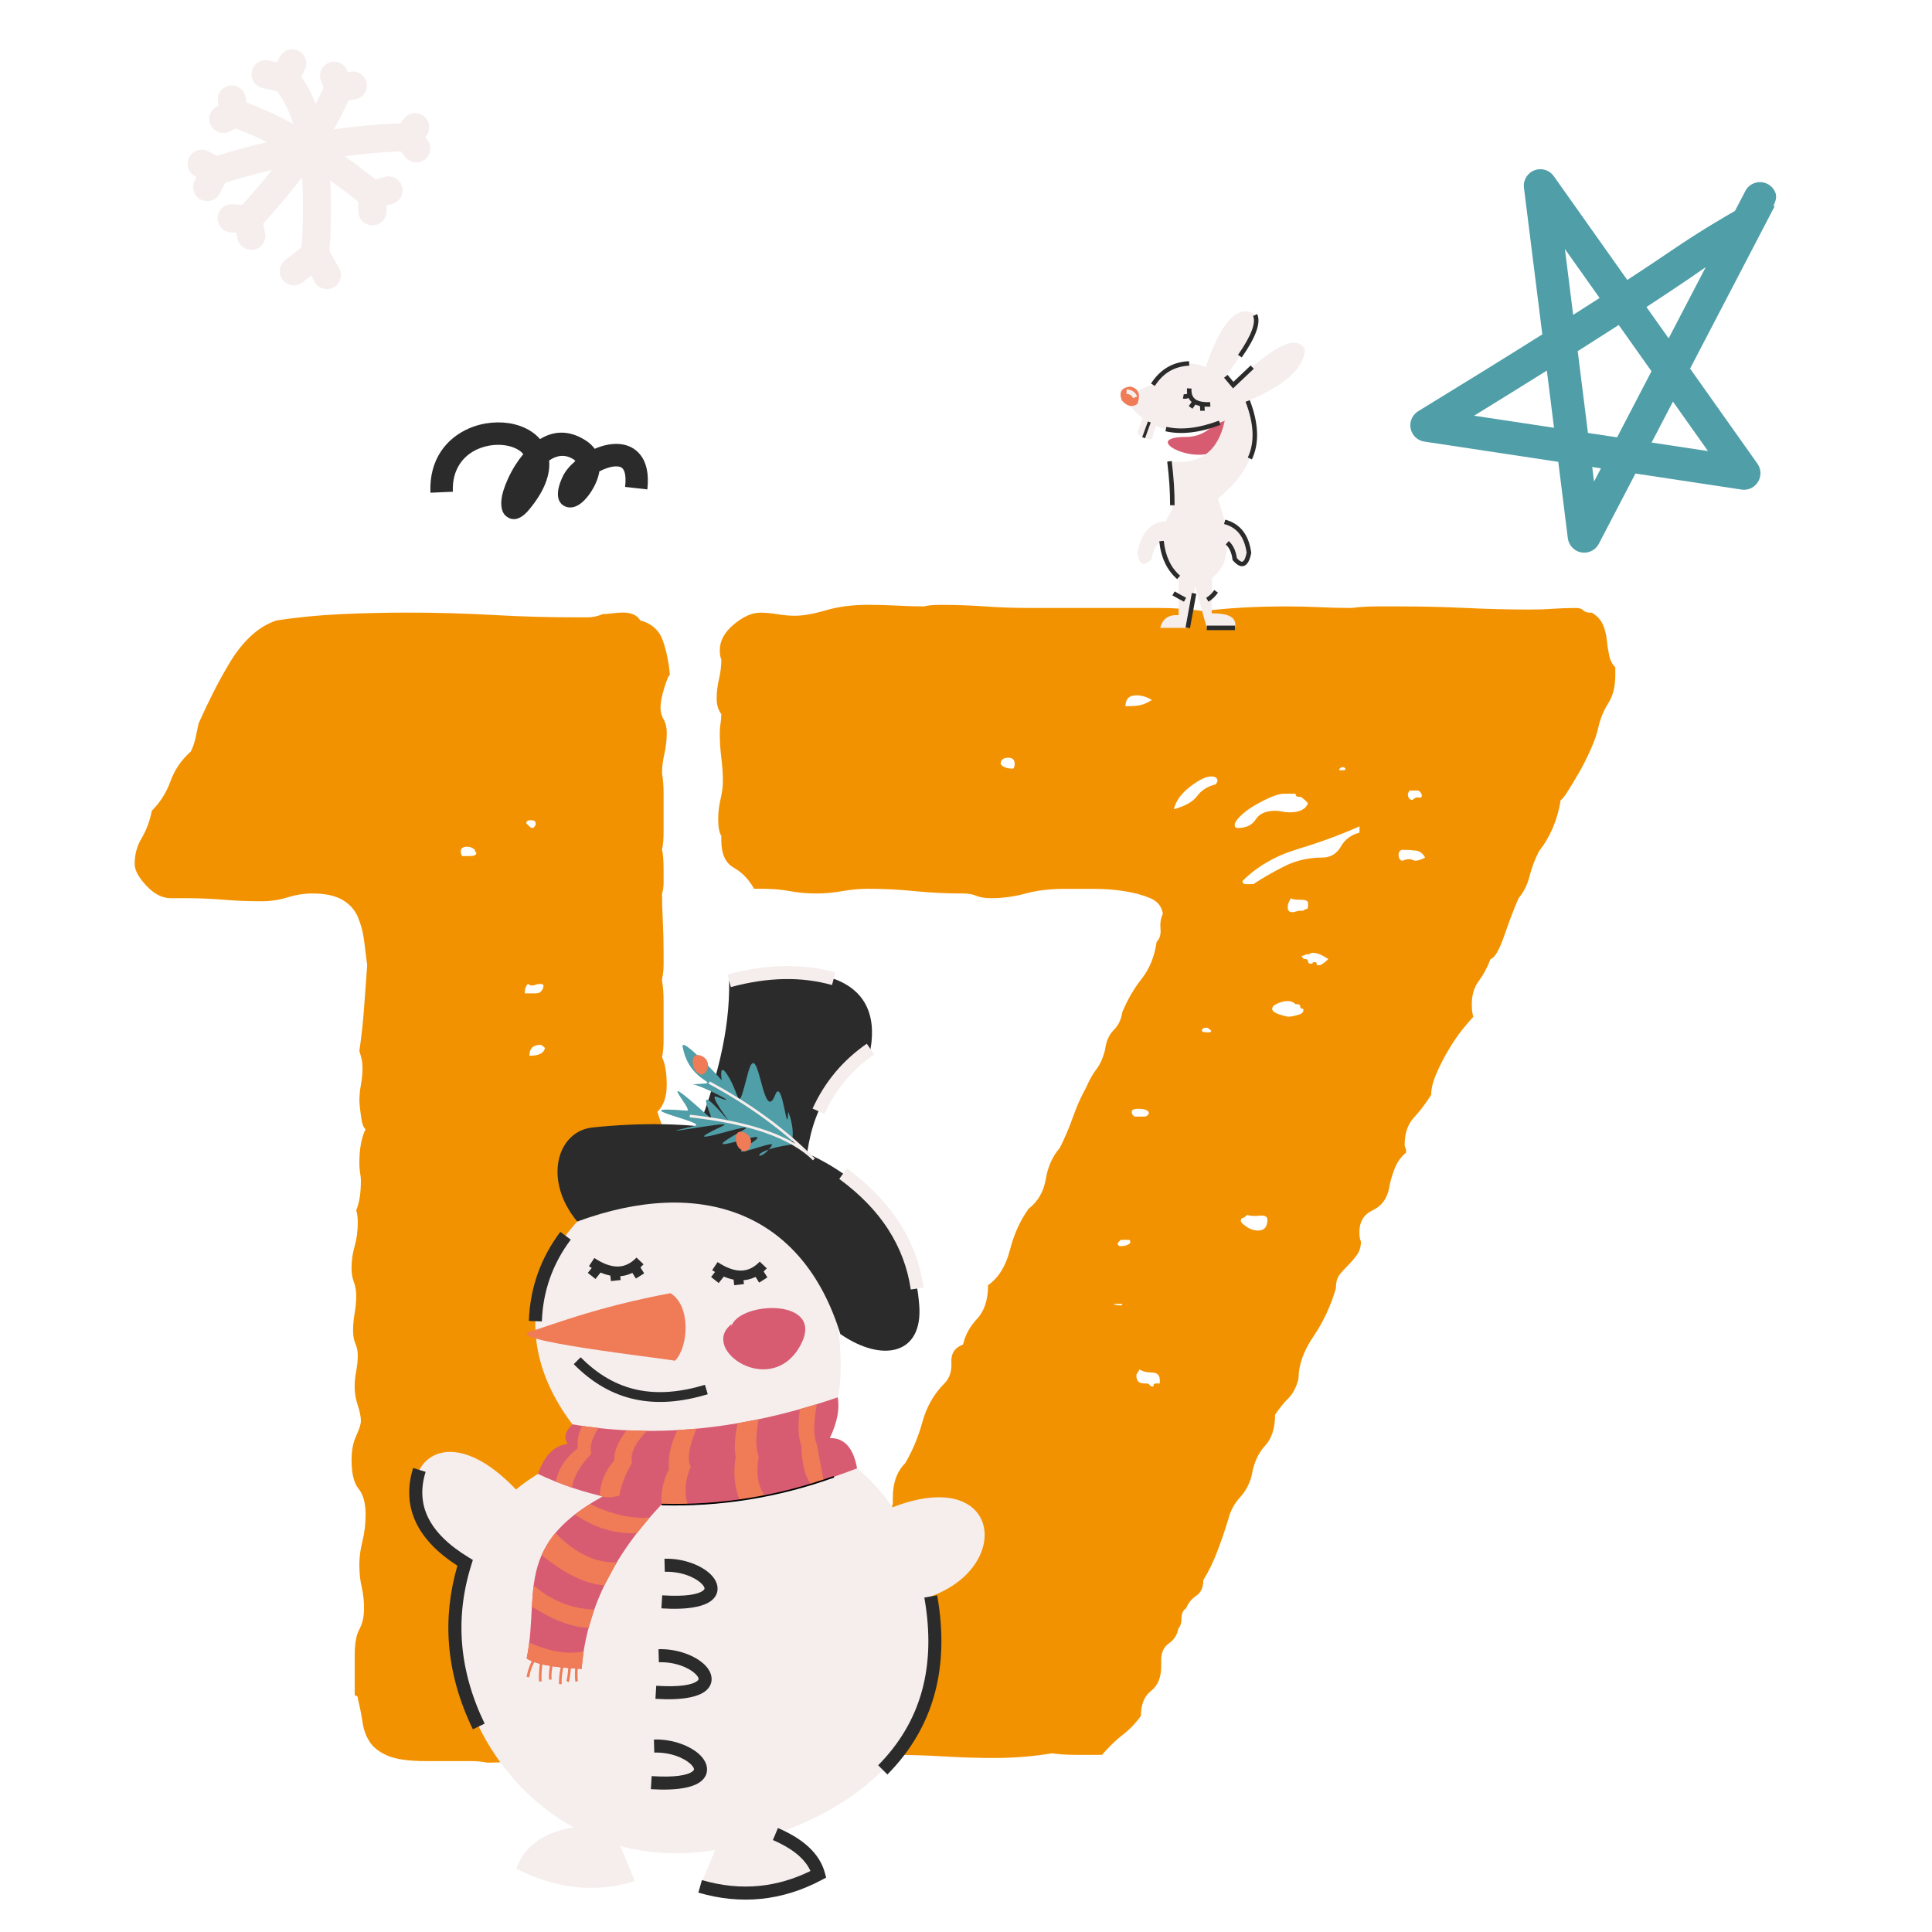 <?xml version="1.0" encoding="utf-8"?>
<!-- Generator: Adobe Illustrator 24.0.0, SVG Export Plug-In . SVG Version: 6.00 Build 0)  -->
<svg version="1.1" id="Ebene_1" xmlns="http://www.w3.org/2000/svg" xmlns:xlink="http://www.w3.org/1999/xlink" x="0px" y="0px"
	 viewBox="0 0 600 600" style="enable-background:new 0 0 600 600;" xml:space="preserve">
<style type="text/css">
	.st0{clip-path:url(#SVGID_2_);fill:#F39200;}
	.st1{clip-path:url(#SVGID_2_);fill:#F5EEED;}
	.st2{clip-path:url(#SVGID_2_);fill:#2B2B2B;}
	.st3{fill:#2B2B2B;}
	.st4{clip-path:url(#SVGID_4_);fill:#2B2B2B;}
	.st5{clip-path:url(#SVGID_6_);fill:#F5EEED;}
	.st6{clip-path:url(#SVGID_6_);fill:#EF7B57;}
	.st7{clip-path:url(#SVGID_6_);fill:#D85C71;}
	.st8{clip-path:url(#SVGID_6_);fill:#2B2B2B;}
	.st9{clip-path:url(#SVGID_6_);fill:#4F9EA8;}
	.st10{clip-path:url(#SVGID_6_);fill:none;stroke:#010202;stroke-width:0.486;stroke-miterlimit:22.926;}
	.st11{clip-path:url(#SVGID_8_);fill:#EF7B57;}
	.st12{clip-path:url(#SVGID_8_);fill:#2B2B2B;}
	.st13{clip-path:url(#SVGID_10_);fill:#2B2B2B;}
	.st14{clip-path:url(#SVGID_12_);fill:#2B2B2B;}
	.st15{clip-path:url(#SVGID_14_);fill:#F5EEED;}
	.st16{clip-path:url(#SVGID_14_);fill:#2B2B2B;}
	.st17{clip-path:url(#SVGID_14_);fill:#4F9EA8;}
</style>
<g>
	<defs>
		<rect id="SVGID_1_" width="600" height="600"/>
	</defs>
	<clipPath id="SVGID_2_">
		<use xlink:href="#SVGID_1_"  style="overflow:visible;"/>
	</clipPath>
	<path class="st0" d="M359.21,429.64c-0.65,0-0.97,0.17-0.97,0.49v0.48c-0.65,0-1.05-0.16-1.21-0.48c-0.17-0.32-0.57-0.49-1.21-0.49
		h-0.48c-1.62,0-2.42-0.8-2.42-2.42c0-0.32,0.08-0.56,0.24-0.73c0.16-0.16,0.4-0.56,0.73-1.21c0.97,0.65,2.26,0.97,3.88,0.97
		c1.61,0,2.42,0.81,2.42,2.42v0.97H359.21z M348.55,404.92c0,0.33-0.17,0.49-0.49,0.49c-0.97,0-1.78-0.16-2.42-0.49H348.55z
		 M348.07,387c-0.65,0-0.97-0.32-0.97-0.97l0.97-0.97h0.49h1.94c0.32,0,0.49,0.17,0.49,0.48v0.49
		C350.33,386.68,349.36,387,348.07,387 M390.71,382.15c-1.3,0-2.51-0.4-3.64-1.21c-1.13-0.8-1.7-1.37-1.7-1.7
		c0-0.64,0.16-0.97,0.48-0.97c0.32,0,0.8-0.32,1.45-0.97c0.97,0.33,2.26,0.41,3.88,0.24c1.61-0.16,2.42,0.24,2.42,1.21
		C393.62,381.02,392.65,382.15,390.71,382.15 M355.34,346.77h-2.42h-0.48c-0.65-0.32-0.97-0.8-0.97-1.45c0-0.64,0.64-0.97,1.94-0.97
		c2.26,0,3.39,0.49,3.39,1.45C356.47,346.46,355.98,346.77,355.34,346.77 M375.21,320.61c-1.3,0-1.94-0.16-1.94-0.49
		c0-0.64,0.48-0.97,1.45-0.97c0.32,0,0.8,0.33,1.45,0.97C376.17,320.45,375.85,320.61,375.21,320.61 M404.77,313.82
		c0,0.65-0.65,1.14-1.94,1.45c-1.29,0.33-2.11,0.48-2.42,0.48c-0.65,0-1.7-0.24-3.15-0.73c-1.45-0.48-2.18-1.05-2.18-1.7
		c0-0.64,0.56-1.21,1.7-1.7c1.13-0.48,2.18-0.73,3.15-0.73s1.77,0.33,2.42,0.97h0.48c0.64,0,0.97,0.24,0.97,0.73
		c0,0.48,0.32,0.73,0.97,0.73V313.82z M409.61,299.77c-0.65,0-0.89-0.16-0.73-0.48c0.16-0.32-0.08-0.48-0.73-0.48
		c-0.33,0-0.49,0.08-0.49,0.24c0,0.17-0.17,0.24-0.48,0.24c-0.65,0-0.97-0.24-0.97-0.73c0-0.48-0.33-0.73-0.97-0.73h-0.48
		c0-0.32-0.08-0.49-0.24-0.49c-0.17,0-0.24-0.16-0.24-0.48c0.32,0,0.8-0.16,1.45-0.48c0.64,0,1.04-0.08,1.21-0.24
		c0.16-0.16,0.4-0.24,0.73-0.24c1.29,0,2.91,0.65,4.85,1.94C411.22,299.13,410.25,299.77,409.61,299.77 M406.22,281.36
		c0,0.65-0.17,0.97-0.48,0.97c-0.33,0-0.65,0.17-0.97,0.48h-0.49c-0.65,0-1.21,0.08-1.7,0.24c-0.49,0.17-0.89,0.24-1.21,0.24
		c-0.97,0-1.45-0.48-1.45-1.45c0-0.64,0.08-1.13,0.24-1.45c0.16-0.32,0.4-0.8,0.73-1.45c0.32,0.33,1.29,0.48,2.91,0.48
		c1.61,0,2.42,0.33,2.42,0.97V281.36z M439.66,267.3c-0.33,0-0.65-0.08-0.97-0.24c-0.32-0.16-0.65-0.24-0.97-0.24
		c-0.65,0-1.14,0.08-1.45,0.24c-0.32,0.17-0.65,0.24-0.97,0.24c-0.65-0.32-0.97-0.97-0.97-1.94c0-0.64,0.32-1.13,0.97-1.45
		c1.61,0,3.07,0.08,4.36,0.24c1.29,0.17,2.26,0.89,2.91,2.18C441.27,266.99,440.3,267.3,439.66,267.3 M416.4,262.94
		c-1.3,2.26-3.23,3.39-5.82,3.39c-4.2,0-8.08,0.89-11.63,2.67c-3.56,1.78-6.79,3.63-9.69,5.57h-0.97h-1.45
		c-0.65,0-0.97-0.32-0.97-0.97c4.52-4.52,10.25-7.83,17.2-9.93c6.94-2.1,13.33-4.44,19.14-7.03v1.94
		C419.62,259.23,417.68,260.69,416.4,262.94 M400.4,252.28c-0.65,0-1.38-0.08-2.18-0.24c-0.81-0.16-1.54-0.24-2.18-0.24
		c-2.91,0-4.93,0.89-6.06,2.67c-1.14,1.78-2.99,2.67-5.57,2.67c-0.65,0-0.97-0.32-0.97-0.97c0-0.64,0.56-1.53,1.7-2.66
		c1.13-1.13,2.5-2.18,4.12-3.15c1.61-0.97,3.31-1.85,5.09-2.66c1.77-0.8,3.31-1.21,4.6-1.21h2.42h0.97c0,0.65,0.32,0.97,0.97,0.97
		h0.48c0.32,0,1.13,0.65,2.42,1.94C405.57,251.31,403.63,252.28,400.4,252.28 M440.62,247.68c-0.65-0.16-1.29,0.08-1.94,0.73
		c-0.97,0-1.45-0.64-1.45-1.94l0.48-0.97h2.42c0.64,0,1.13,0.48,1.45,1.45C441.59,247.6,441.27,247.84,440.62,247.68 M371.81,247.19
		c-1.3,1.78-3.72,3.15-7.27,4.12c0.64-2.58,2.34-4.92,5.09-7.03c2.74-2.1,4.92-3.15,6.54-3.15c1.29,0,1.94,0.49,1.94,1.45
		l-0.48,0.97C375.04,244.21,373.1,245.42,371.81,247.19 M417.36,239.2h-1.45c0-0.64,0.49-0.97,1.45-0.97l0.48,0.48
		C417.85,239.04,417.68,239.2,417.36,239.2 M310.76,237.26c0-1.29,0.8-1.94,2.42-1.94c1.29,0,1.94,0.65,1.94,1.94
		c0,0.65-0.17,1.13-0.48,1.45C312.69,238.71,311.4,238.23,310.76,237.26 M353.64,219.09c-1.14,0.17-2.51,0.24-4.12,0.24
		c0-2.26,1.13-3.39,3.39-3.39c1.61,0,3.23,0.49,4.85,1.45C356.14,218.36,354.77,218.93,353.64,219.09 M278.53,188.07
		c-3.07-0.16-6.06-0.24-8.96-0.24c-4.85,0-9.21,0.57-13.08,1.7c-3.88,1.14-7.11,1.7-9.69,1.7c-1.62,0-3.39-0.16-5.33-0.48
		c-1.94-0.32-3.72-0.48-5.33-0.48c-2.59,0-5.33,1.21-8.24,3.64c-2.91,2.42-4.36,5.09-4.36,7.99c0,1.29,0.16,2.26,0.48,2.91
		c0,1.94-0.24,3.96-0.73,6.06c-0.48,2.1-0.73,4.12-0.73,6.06c0,1.94,0.48,3.56,1.45,4.85c0,0.97-0.08,1.94-0.24,2.91
		c-0.17,0.97-0.24,1.94-0.24,2.91c0,2.59,0.16,5.17,0.48,7.75c0.32,2.59,0.49,5.01,0.49,7.27c0,1.62-0.24,3.48-0.73,5.57
		c-0.49,2.11-0.73,4.12-0.73,6.06c0,2.59,0.32,4.36,0.97,5.33V261c0,4.2,1.29,7.03,3.88,8.48c2.58,1.45,4.68,3.63,6.3,6.54h2.42
		c3.23,0,6.13,0.24,8.72,0.73c2.58,0.49,5.33,0.73,8.24,0.73c2.58,0,5.25-0.24,7.99-0.73c2.74-0.48,5.41-0.73,8-0.73
		c4.85,0,9.69,0.24,14.54,0.73c4.85,0.49,9.85,0.73,15.02,0.73c1.61,0,2.98,0.24,4.12,0.73c1.13,0.48,2.67,0.73,4.6,0.73
		c3.55,0,7.1-0.48,10.66-1.45c3.55-0.97,7.59-1.45,12.11-1.45h8.96c3.39,0,6.62,0.24,9.69,0.73c3.07,0.49,5.73,1.21,8,2.18
		c2.26,0.97,3.55,2.59,3.88,4.85c-0.65,1.29-0.89,2.83-0.73,4.6c0.16,1.78-0.24,3.15-1.21,4.12c-0.65,4.53-2.18,8.32-4.6,11.39
		c-2.42,3.07-4.44,6.54-6.06,10.42c-0.33,2.26-1.21,4.12-2.67,5.57c-1.45,1.45-2.35,3.48-2.67,6.06c-0.65,2.59-1.54,4.6-2.67,6.06
		c-1.14,1.45-2.18,3.32-3.15,5.57c-1.62,2.91-2.99,5.98-4.12,9.21c-1.14,3.23-2.51,6.47-4.12,9.69c-2.26,2.59-3.72,5.82-4.36,9.69
		c-0.65,3.88-2.42,6.95-5.33,9.21c-2.59,3.56-4.53,7.84-5.82,12.84c-1.29,5.01-3.56,8.65-6.78,10.9c0,4.53-1.14,8-3.39,10.42
		c-2.26,2.42-3.72,5.09-4.36,7.99c-2.59,0.97-3.8,2.83-3.64,5.57c0.16,2.75-0.57,4.93-2.18,6.54c-3.23,3.23-5.5,7.19-6.79,11.87
		c-1.29,4.69-3.07,8.96-5.33,12.84c-2.59,2.59-3.88,6.14-3.88,10.66v1.94c-0.65,2.91-2.1,4.93-4.36,6.06
		c-2.26,1.14-3.72,3.15-4.36,6.06v0.97c0,3.56-1.21,6.14-3.63,7.75c-2.42,1.62-3.64,4.2-3.64,7.75c0,1.29,0.16,2.26,0.48,2.91
		c-0.65,2.91-2.02,4.69-4.12,5.33c-2.1,0.65-3.32,2.26-3.63,4.85c0,4.85-1.54,9.13-4.6,12.84c-3.07,3.72-4.6,7.68-4.6,11.87
		c0,2.59,0.49,4.53,1.45,5.82c0.97,1.29,2.1,2.26,3.39,2.91c1.29,0.65,2.74,1.21,4.36,1.7c1.61,0.48,2.91,1.37,3.88,2.66
		c6.13-0.97,12.6-1.45,19.38-1.45c5.16,0,10.42,0.16,15.75,0.48c5.33,0.32,10.58,0.49,15.75,0.49c6.13,0,12.11-0.49,17.93-1.45
		c2.26,0.32,4.76,0.48,7.51,0.48h8c2.26-2.58,4.44-4.68,6.54-6.3c2.1-1.61,3.95-3.55,5.57-5.82c0-3.55,1.04-6.13,3.15-7.75
		c2.1-1.61,3.15-4.2,3.15-7.75v-1.94c0-2.26,0.8-3.95,2.42-5.09c1.61-1.13,2.58-2.67,2.91-4.6c0.64-0.64,0.97-1.7,0.97-3.15
		c0-1.45,0.48-2.5,1.45-3.15c0.64-1.61,1.7-2.91,3.15-3.88c1.45-0.97,2.18-2.58,2.18-4.85c1.61-2.58,3.07-5.57,4.36-8.96
		c1.29-3.39,2.42-6.7,3.39-9.93c0.64-2.58,1.86-4.85,3.63-6.79c1.77-1.94,2.98-4.19,3.63-6.78c0.64-3.88,2.01-6.94,4.12-9.21
		c2.1-2.26,3.15-5.49,3.15-9.69c1.29-1.94,2.67-3.63,4.12-5.09c1.45-1.45,2.5-3.47,3.15-6.06c0-4.19,1.53-8.56,4.6-13.08
		c3.07-4.52,5.41-9.52,7.03-15.02c0-1.94,0.4-3.39,1.21-4.36c0.8-0.97,1.7-1.94,2.67-2.91c0.97-0.97,1.86-2.01,2.67-3.15
		c0.8-1.13,1.21-2.5,1.21-4.12c-0.32-0.64-0.48-1.61-0.48-2.91c0-3.23,1.37-5.49,4.12-6.78c2.74-1.29,4.44-3.55,5.09-6.78
		c0.32-1.94,0.89-3.95,1.7-6.06c0.8-2.1,2.01-3.79,3.63-5.09c0-0.64-0.08-1.13-0.24-1.45c-0.17-0.32-0.24-0.64-0.24-0.97
		c0-3.55,0.97-6.38,2.91-8.48c1.94-2.1,3.71-4.44,5.33-7.03c0-1.94,0.56-4.19,1.7-6.78c1.13-2.58,2.42-5.09,3.88-7.51
		s2.91-4.52,4.36-6.3c1.45-1.77,2.5-2.98,3.15-3.63c-0.32-0.97-0.48-2.26-0.48-3.88c0-2.91,0.73-5.33,2.18-7.27
		c1.45-1.94,2.67-4.2,3.63-6.78c1.29-0.32,2.74-2.83,4.36-7.51c1.61-4.68,3.07-8.48,4.36-11.39c1.61-1.94,2.74-4.2,3.39-6.78
		c0.64-2.58,1.61-5.16,2.91-7.75c3.55-4.52,5.81-9.85,6.78-15.99c0.32,0,1.04-0.89,2.18-2.67c1.13-1.77,2.34-3.79,3.64-6.06
		c1.29-2.26,2.5-4.68,3.63-7.27c1.13-2.58,1.85-4.68,2.18-6.3c0.64-2.91,1.7-5.49,3.15-7.75c1.45-2.26,2.18-5.16,2.18-8.72v-2.42
		c-0.97-0.97-1.62-2.26-1.94-3.88c-0.33-1.61-0.57-3.23-0.73-4.85c-0.17-1.61-0.57-3.15-1.21-4.6c-0.65-1.45-1.78-2.67-3.39-3.64
		h-0.48c-0.97,0-1.7-0.24-2.18-0.73c-0.48-0.48-1.21-0.73-2.18-0.73c-2.59,0-5.01,0.08-7.27,0.24c-2.26,0.17-4.69,0.24-7.27,0.24
		c-6.47,0-13.08-0.16-19.87-0.49c-6.78-0.32-13.57-0.48-20.35-0.48h-7.51c-2.42,0-4.93,0.17-7.51,0.48c-3.23,0-6.54-0.07-9.93-0.24
		c-3.39-0.16-6.87-0.24-10.42-0.24c-9.37,0-17.93,0.48-25.68,1.45c-4.53-0.64-9.05-0.97-13.57-0.97h-13.57h-26.65
		c-4.85,0-9.53-0.16-14.05-0.48c-4.53-0.32-9.05-0.48-13.57-0.48c-2.59,0-4.36,0.17-5.33,0.48
		C284.42,188.32,281.6,188.24,278.53,188.07 M164.41,327.88c0-2.26,1.13-3.39,3.39-3.39c0.32,0,0.8,0.33,1.45,0.97
		C168.93,327.07,167.32,327.88,164.41,327.88 M166.35,308.49h-2.42h-0.97c0-1.29,0.32-2.26,0.97-2.91l0.97,0.48
		c0.64,0,1.13-0.08,1.45-0.24c0.32-0.16,0.8-0.24,1.45-0.24c0.64,0,0.97,0.17,0.97,0.48c0,0.65-0.17,1.14-0.48,1.45
		C167.97,308.17,167.32,308.49,166.35,308.49 M147.94,264.88c0,0.65-0.65,0.97-1.94,0.97h-1.45h-0.97c-0.32-0.32-0.48-0.8-0.48-1.45
		c0-0.97,0.64-1.45,1.94-1.45c0.97,0,1.77,0.33,2.42,0.97C147.45,264.24,147.61,264.56,147.94,264.88 M165.38,257.13
		c-0.32,0-0.65-0.16-0.97-0.48l-0.97-0.97c0-0.64,0.49-0.97,1.45-0.97c0.97,0,1.45,0.33,1.45,0.97v0.48
		C166.03,256.81,165.7,257.13,165.38,257.13 M182.59,191.71h-4.6c-8.08,0-16.4-0.24-24.96-0.73c-8.56-0.48-17.37-0.73-26.41-0.73
		c-7.11,0-14.05,0.17-20.84,0.48c-6.78,0.33-13.41,0.97-19.87,1.94c-2.91,0.97-5.57,2.59-8,4.85c-2.42,2.26-4.6,5.01-6.54,8.24
		c-1.94,3.23-3.72,6.47-5.33,9.69c-1.62,3.23-3.07,6.3-4.36,9.21c-0.33,1.62-0.65,3.15-0.97,4.6c-0.33,1.45-0.81,2.83-1.45,4.12
		c-2.91,2.59-5.01,5.66-6.3,9.21c-1.29,3.56-3.23,6.62-5.81,9.21c-0.65,3.23-1.7,6.06-3.15,8.48c-1.45,2.42-2.18,5.09-2.18,8
		c0,1.94,1.21,4.2,3.63,6.78c2.42,2.59,4.92,3.88,7.51,3.88h4.85c3.88,0,7.75,0.17,11.63,0.48c3.88,0.33,7.75,0.48,11.63,0.48
		c2.91,0,5.65-0.4,8.24-1.21c2.58-0.8,5.16-1.21,7.75-1.21c3.88,0,6.94,0.65,9.21,1.94c2.26,1.29,3.88,3.07,4.85,5.33
		c0.97,2.26,1.61,4.69,1.94,7.27c0.32,2.59,0.64,5.17,0.97,7.75c-0.33,4.53-0.65,8.96-0.97,13.33c-0.32,4.36-0.81,8.81-1.45,13.33
		c0.32,0.97,0.56,1.86,0.73,2.66c0.16,0.81,0.24,1.7,0.24,2.67c0,1.62-0.17,3.32-0.49,5.09c-0.32,1.78-0.48,3.48-0.48,5.09
		c0,0.65,0.16,2.18,0.48,4.6c0.32,2.42,0.8,3.8,1.45,4.12c-1.29,2.59-1.94,6.14-1.94,10.66c0,0.97,0.07,1.94,0.24,2.91
		c0.16,0.97,0.24,1.78,0.24,2.42c0,3.88-0.48,6.95-1.45,9.21c0.32,0.97,0.48,2.26,0.48,3.88c0,2.59-0.33,5.01-0.97,7.27
		c-0.65,2.26-0.97,4.53-0.97,6.78c0,1.62,0.24,3.07,0.73,4.36c0.48,1.3,0.73,2.75,0.73,4.36c0,1.62-0.17,3.39-0.49,5.33
		c-0.33,1.94-0.49,3.72-0.49,5.33c0,1.62,0.24,2.99,0.73,4.12c0.49,1.14,0.73,2.35,0.73,3.63c0,1.62-0.17,3.23-0.48,4.85
		c-0.33,1.62-0.49,3.23-0.49,4.85c0,1.94,0.32,3.88,0.97,5.82c0.64,1.94,0.97,3.56,0.97,4.85c0,0.97-0.48,2.51-1.45,4.6
		c-0.97,2.11-1.45,4.6-1.45,7.51c0,4.2,0.73,7.19,2.18,8.96c1.45,1.78,2.18,4.45,2.18,8c0,2.91-0.33,5.66-0.97,8.24
		c-0.65,2.59-0.97,5.01-0.97,7.27c0,2.59,0.24,4.93,0.73,7.03c0.48,2.11,0.73,4.29,0.73,6.54c0,2.59-0.48,4.77-1.45,6.54
		c-0.97,1.78-1.45,4.44-1.45,8v8.24v4.36h0.49l0.48,0.48v0.48c0.64,2.59,1.13,5.01,1.45,7.27c0.32,2.26,1.05,4.29,2.18,6.06
		c1.13,1.78,2.98,3.23,5.57,4.36c2.58,1.13,6.62,1.7,12.11,1.7h9.69h4.6c1.45,0,2.98,0.16,4.6,0.48c4.85,0,9.93-0.48,15.26-1.45
		c5.33-0.97,10.9-1.45,16.72-1.45c1.61,0,3.15,0.16,4.6,0.48c1.45,0.32,3.15,0.48,5.09,0.48c3.23,0,6.38-1.61,9.45-4.85
		c3.07-3.22,4.6-5.97,4.6-8.24c0-1.61-0.32-2.98-0.97-4.12c-0.65-1.13-0.97-2.5-0.97-4.12c0-2.58,0.32-5.25,0.97-8
		c0.64-2.74,0.97-5.41,0.97-8c0-2.26-0.48-4.68-1.45-7.27c0.32-2.58,0.48-5.25,0.48-8v-8.48v-8.72c0-2.91-0.17-5.65-0.48-8.24
		c0.32-0.97,0.48-2.1,0.48-3.39v-4.36v-4.36c0-1.29-0.17-2.58-0.48-3.88c0-2.26,0.32-4.03,0.97-5.33c0.64-1.29,0.97-3.23,0.97-5.82
		c0-2.58-0.49-4.68-1.45-6.3c-0.97-1.61-1.45-3.55-1.45-5.82c0-2.26,0.4-4.52,1.21-6.78c0.8-2.26,1.21-4.36,1.21-6.3
		c0-1.61-0.32-3.15-0.97-4.6c-0.65-1.45-0.97-2.98-0.97-4.6c0-1.29,0.32-2.5,0.97-3.63c0.64-1.13,0.97-2.66,0.97-4.6v-3.88v-1.94
		c-0.97-1.29-1.45-3.23-1.45-5.82c0-1.61,0.07-3.07,0.24-4.36c0.16-1.29,0.24-2.74,0.24-4.36c0-1.94-0.17-3.39-0.48-4.36
		c0.64-1.61,1.04-4.19,1.21-7.75c0.16-3.55,0.24-6.3,0.24-8.24c0-2.26-0.32-4.28-0.97-6.06c-0.65-1.77-1.29-3.63-1.94-5.57
		c1.94-1.94,2.91-4.68,2.91-8.24c0-3.88-0.48-6.78-1.45-8.72c0.32-1.61,0.48-3.39,0.48-5.33v-6.3v-6.06c0-2.1-0.17-4.12-0.48-6.06
		v-0.49c0.32-1.61,0.48-3.07,0.48-4.36v-4.36c0-2.91-0.08-5.97-0.24-9.21c-0.17-3.23-0.24-6.13-0.24-8.72
		c0.32-0.97,0.48-2.1,0.48-3.39v-3.88c0-2.91-0.17-5-0.48-6.3c0.32-1.61,0.48-3.39,0.48-5.33v-6.3v-6.06c0-2.1-0.17-4.12-0.48-6.06
		c0-1.94,0.24-3.95,0.73-6.06c0.48-2.1,0.73-4.28,0.73-6.54c0-1.61-0.32-2.98-0.97-4.12c-0.65-1.13-0.97-2.34-0.97-3.63
		c0-1.61,0.4-3.71,1.21-6.3c0.8-2.58,1.37-3.88,1.7-3.88c-0.33-3.88-1.05-7.43-2.18-10.66c-1.14-3.23-3.48-5.33-7.03-6.3
		c-0.97-1.61-2.75-2.42-5.33-2.42c-0.97,0-2.11,0.08-3.39,0.24c-1.29,0.17-2.26,0.24-2.91,0.24
		C185.57,191.39,184.04,191.71,182.59,191.71"/>
	<path class="st1" d="M251.15,448.92c11.01-10.06,11.01-20.88,8.76-40.86c-10.85-96.52-141.03-24.14-75.13,42.29
		c-79.5,21.37-40.88,140.82,41.14,123.47C329.65,550.02,285.3,452.81,251.15,448.92"/>
	<path class="st2" d="M222.85,391.95c2.74,1.81,5.2,2.7,7.39,2.64c2.08-0.05,3.98-0.98,5.7-2.78l2.2,2.09
		c-2.29,2.41-4.9,3.65-7.83,3.72c-2.82,0.07-5.87-0.98-9.14-3.14L222.85,391.95z"/>
</g>
<polygon class="st3" points="225.52,395.52 223.2,398.46 220.83,396.58 223.15,393.64 "/>
<polygon class="st3" points="230.71,395.9 231.04,398.78 228.02,399.13 227.69,396.25 "/>
<polygon class="st3" points="236.43,393.69 238.32,396.71 235.76,398.33 233.86,395.31 "/>
<g>
	<defs>
		<rect id="SVGID_3_" width="600" height="600"/>
	</defs>
	<clipPath id="SVGID_4_">
		<use xlink:href="#SVGID_3_"  style="overflow:visible;"/>
	</clipPath>
	<path class="st4" d="M184.58,390.69c2.74,1.81,5.2,2.7,7.39,2.64c2.08-0.05,3.98-0.98,5.7-2.78l2.2,2.1
		c-2.29,2.41-4.9,3.65-7.83,3.72c-2.82,0.07-5.87-0.98-9.14-3.14L184.58,390.69z"/>
</g>
<polygon class="st3" points="187.25,394.25 184.93,397.2 182.55,395.31 184.87,392.37 "/>
<polygon class="st3" points="192.43,394.64 192.76,397.52 189.74,397.86 189.41,394.98 "/>
<polygon class="st3" points="198.15,392.42 200.05,395.45 197.48,397.06 195.59,394.04 "/>
<g>
	<defs>
		<rect id="SVGID_5_" width="600" height="600"/>
	</defs>
	<clipPath id="SVGID_6_">
		<use xlink:href="#SVGID_5_"  style="overflow:visible;"/>
	</clipPath>
	<path class="st5" d="M217.43,585.83c4.83-11.71,7.25-17.56,7.25-17.56c16.59-0.18,26.43,4.42,29.52,13.8
		C241.66,588.38,229.4,589.64,217.43,585.83"/>
	<path class="st5" d="M279.15,498.01c-0.29-12.67-5.55-28.39-5.55-28.39C314.4,451.08,316.61,493.97,279.15,498.01"/>
	<path class="st5" d="M145.45,485.93c4.86-11.02,15.19-22.92,15.19-22.92C131.54,431.83,114,468.71,145.45,485.93"/>
	<path class="st5" d="M197.14,584.15c-4.83-11.71-7.25-17.56-7.25-17.56c-16.59-0.18-26.43,4.42-29.52,13.8
		C172.92,586.71,185.17,587.96,197.14,584.15"/>
	<path class="st6" d="M208.22,401.61c6.36,3.84,5.68,16.57,1.43,20.97c-5.16-0.92-54.15-6.46-44.95-9.07
		C169.88,412.04,184.65,406.01,208.22,401.61"/>
	<path class="st7" d="M176.32,448.4c-1.35-1.8-0.87-3.82,1.45-6.06c25.7,4.42,53.16,1.63,82.39-8.38c0.66,3.58-0.15,7.79-2.44,12.64
		c4.51-0.07,7.33,3.06,8.45,9.4c-37.55,14.57-70.58,15.16-99.09,1.75C169.01,452.03,172.09,448.91,176.32,448.4"/>
	<path class="st6" d="M166.9,514.42c-0.69,1.12-1.24,2.22-1.67,3.3s-0.71,2.14-0.88,3.18l-0.8-0.12c0.17-1.1,0.48-2.22,0.92-3.35
		c0.44-1.13,1.02-2.27,1.73-3.43L166.9,514.42z"/>
	<path class="st6" d="M168.56,516.02c-0.34,2.36-0.46,4.41-0.36,6.15l-0.81,0.04c-0.1-1.79,0.02-3.9,0.36-6.31L168.56,516.02z"/>
	<path class="st6" d="M171.91,516.06c-0.29,1.17-0.49,2.22-0.58,3.14c-0.09,0.91-0.09,1.69,0.01,2.35l-0.8,0.12
		c-0.11-0.72-0.11-1.58-0.01-2.55c0.1-0.96,0.3-2.05,0.6-3.25L171.91,516.06z"/>
	<path class="st6" d="M175.44,516.08c-0.75,2.38-1.09,4.69-1.01,6.95l-0.81,0.02c-0.08-2.34,0.27-4.75,1.05-7.21L175.44,516.08z"/>
	<path class="st6" d="M179.57,516.58c-0.13,1.25-0.21,2.33-0.22,3.26c-0.01,0.92,0.03,1.68,0.13,2.28l-0.8,0.13
		c-0.11-0.65-0.15-1.46-0.14-2.42c0.02-0.95,0.09-2.07,0.22-3.33L179.57,516.58z"/>
	<path class="st6" d="M177.4,516.57c-0.11,1.71-0.24,3.05-0.37,4c-0.14,1.02-0.31,1.65-0.51,1.88l-0.62-0.52
		c0.1-0.12,0.21-0.61,0.33-1.47c0.13-0.93,0.25-2.24,0.36-3.94L177.4,516.57z"/>
	<path class="st7" d="M209.78,462.9c-5.49-3.23-8.23-4.84-8.23-4.84c-44.81,17.79-33.31,34.26-37.99,56.99
		c3.35,2.27,11.38,2.98,17.06,3.23C182.18,498.47,191.9,480.02,209.78,462.9"/>
	<path class="st6" d="M177.61,461.99c-3.32-1.22-4.98-1.84-4.98-1.84c0.71-3.95,2.98-7.42,6.8-10.4c-0.17-2.77,0.29-5.08,1.4-6.93
		c3.37,0.44,5.05,0.66,5.05,0.66c-2.07,3.13-2.82,5.8-2.25,8.01C180.18,455.09,178.17,458.59,177.61,461.99"/>
	<path class="st7" d="M227.06,412.09c2.25-8.21,30.26-9.22,21.24,6.22c-9.23,15.79-30.85,0.83-21.32-6.92
		C227.07,411.32,227.36,411,227.06,412.09"/>
	<path class="st6" d="M192.36,464.49c-2.64,0.68-4.67,0.68-6.1,0c0.14-4.02,1.64-7.67,4.49-10.93c-0.08-2.89,1.21-6.02,3.86-9.38
		c4.22,0.12,6.33,0.18,6.33,0.18c-3.8,3.89-5.35,7.22-4.65,9.98C194.16,457.88,192.85,461.26,192.36,464.49"/>
	<path class="st6" d="M213.64,467.35c-5.46-0.08-8.19-0.12-8.19-0.12c-0.28-3.59,0.48-7.26,2.29-10.99
		c-0.32-3.84,0.57-7.88,2.67-12.12c3.94-0.29,5.9-0.44,5.9-0.44c-2.43,5.79-3.02,9.71-1.78,11.78
		C212.71,459.77,212.41,463.74,213.64,467.35"/>
	<path class="st6" d="M237.64,464.56c-5.26,0.94-7.9,1.4-7.9,1.4c-1.66-4.08-2.08-8.6-1.26-13.55c-0.51-2.53-0.32-5.99,0.58-10.41
		c4.37-0.83,6.55-1.24,6.55-1.24c-0.94,5.04-0.94,8.92,0,11.65C234.75,457.85,235.42,461.9,237.64,464.56"/>
	<path class="st6" d="M255.76,459.71c-2.59,0.81-3.88,1.22-3.88,1.22c-1.85-2.3-2.87-6.27-3.04-11.89
		c-0.98-2.87-1.12-6.68-0.43-11.42c3.51-1.03,5.27-1.55,5.27-1.55c-1.08,5.93-1.08,10.08,0,12.43
		C255.07,455.98,255.76,459.71,255.76,459.71"/>
	<path class="st6" d="M197.8,476.12c2.64-3.22,3.96-4.82,3.96-4.82c-5.61,0.44-11.8-0.96-18.57-4.21c-3.1,2.17-4.65,3.26-4.65,3.26
		C184.72,474.54,191.14,476.47,197.8,476.12"/>
	<path class="st6" d="M187.7,492.33c2.57-4.75,3.86-7.13,3.86-7.13c-6.55,0.24-12.9-2.8-19.06-9.12c-1.39,1.54-2.82,3.83-4.29,6.87
		C175.55,488.9,182.05,492.02,187.7,492.33"/>
	<path class="st6" d="M182.8,505.53c1.17-3.77,1.75-5.65,1.75-5.65c-7.13-0.29-13.4-2.81-18.82-7.55c-0.38,4.4-0.56,6.61-0.56,6.61
		C171.74,503.16,177.62,505.36,182.8,505.53"/>
	<path class="st6" d="M163.56,515.05c0.28-1.3,0.54-2.94,0.8-4.93c6.66,2.92,12.3,3.8,16.91,2.67c-0.43,3.66-0.65,5.49-0.65,5.49
		C171.81,517.87,166.12,516.79,163.56,515.05"/>
	<path class="st8" d="M204.5,512.17c6.06-0.18,11.65,2.15,14.39,4.89c1.2,1.2,1.94,2.54,2.08,3.9c0.17,1.57-0.41,3.03-1.88,4.21
		c-2.26,1.81-7.12,2.95-15.54,2.41l0.25-4.05c7.29,0.47,11.21-0.27,12.76-1.52c0.29-0.24,0.41-0.45,0.4-0.64
		c-0.04-0.4-0.37-0.89-0.91-1.44c-2.09-2.09-6.51-3.86-11.43-3.71L204.5,512.17z"/>
	<path class="st8" d="M206.35,484.08c6.06-0.18,11.65,2.15,14.39,4.89c1.2,1.2,1.94,2.54,2.08,3.9c0.17,1.57-0.41,3.03-1.88,4.21
		c-2.26,1.81-7.12,2.95-15.54,2.41l0.25-4.05c7.29,0.47,11.21-0.27,12.75-1.52c0.29-0.24,0.41-0.45,0.4-0.64
		c-0.04-0.4-0.37-0.89-0.91-1.44c-2.09-2.09-6.51-3.86-11.43-3.71L206.35,484.08z"/>
	<path class="st8" d="M203.08,540.22c6.06-0.18,11.65,2.15,14.39,4.89c1.2,1.2,1.94,2.54,2.08,3.9c0.17,1.57-0.41,3.03-1.88,4.22
		c-2.26,1.81-7.12,2.95-15.54,2.41l0.25-4.05c7.29,0.47,11.21-0.27,12.75-1.52c0.29-0.23,0.41-0.45,0.4-0.64
		c-0.04-0.4-0.37-0.9-0.91-1.44c-2.09-2.09-6.51-3.86-11.43-3.71L203.08,540.22z"/>
	<path class="st8" d="M260.98,414.3c-11.71-37.99-43.32-49.04-81.7-34.94c-10.63-12.72-6.43-28.05,4.78-29.22
		c60.17-6.25,98.63,16.79,101.43,55.37C286.59,420.69,274.02,423.29,260.98,414.3"/>
	<path class="st8" d="M215.67,353.45c6.66-16.84,11.05-32.94,10.77-48.87c26.05-6.31,47.85-1.7,43.91,21.21
		c-16.3,11.77-19.6,25.62-20.39,39.73C230.97,362.79,219.54,358.77,215.67,353.45"/>
	<path class="st9" d="M245.51,355.5c-14.16,1.95-9.86,6.46-5.81,0.2c1.27-1.96-16.2,5.59-6.76-0.45c10.88-6.97-21.24,6.28-2.57-4.03
		c8.07-4.45-24.64,7.22-5.73-1.65c4.16-1.95-27.1,4.26-8.91,0.1c4.52-1.03-23.67-6.47-2.39-4.74c2.38,0.19-11.93-15.05,7.02,2.03
		c2.45,2.21-6.66-13.4,4.99,0.11c3.52,4.08-6.09-7.79-2.72-6.45c9.11,3.62-5.77-4.14-7.78-3.86c11.48-0.7-0.66,0.68-2.85-11.73
		c-0.57-3.2,10.98,9,12.13,10.46c0.01,0.02-0.97-5.86,1.72-1.76c4.37,6.66,2.87,13.16,6.4-0.32c3.34-12.75,4.57,16.68,8.51,6.58
		c2.26-5.79,3.72,14.31,4.01,5.31C244.89,345.26,247.37,351.75,245.51,355.5"/>
	<path class="st5" d="M220.42,335.84c6.42,3.46,12.35,7.19,17.79,11.17c5.43,3.98,10.37,8.23,14.81,12.74l0.03,0.03h0l0,0
		l-0.57,0.57c-3.44-3.43-8.35-6.26-14.71-8.49c-6.39-2.23-14.25-3.86-23.59-4.87l0.08-0.81c9.39,1.02,17.31,2.65,23.77,4.91
		c3.43,1.2,6.44,2.57,9.04,4.12c-2.93-2.62-6.05-5.13-9.35-7.55c-5.41-3.97-11.3-7.67-17.69-11.11L220.42,335.84z"/>
	<path class="st6" d="M217.01,333.25c-2.06-0.27-3.23-7.02,0.79-5.35c4.12,1.71,1.23,7.44-0.96,5.39
		C216.83,333.27,216.74,333.21,217.01,333.25"/>
	<path class="st6" d="M230.38,357.07c-2.06-0.27-3.23-7.02,0.79-5.35c4.12,1.71,1.23,7.44-0.96,5.39
		C230.19,357.1,230.11,357.04,230.38,357.07"/>
	<path class="st8" d="M180.33,421.51c5.41,5.47,11.24,8.76,17.6,10.11c6.39,1.35,13.35,0.76,20.99-1.55l0.88,2.92
		c-8.12,2.46-15.58,3.08-22.5,1.61c-6.94-1.47-13.28-5.04-19.12-10.95L180.33,421.51z"/>
	<path class="st8" d="M291.05,495.44c2,11.27,1.71,21.54-0.85,30.82c-2.58,9.32-7.45,17.59-14.61,24.82l-2.87-2.86
		c6.66-6.73,11.19-14.41,13.58-23.04c2.4-8.68,2.65-18.36,0.76-29.04L291.05,495.44z"/>
	<path class="st8" d="M146.85,537.05c-4.2-8.67-6.66-17.37-7.38-26.08c-0.69-8.23,0.18-16.47,2.58-24.72
		c-6.11-3.95-10.35-8.33-12.72-13.14c-2.6-5.3-2.95-11.04-1.02-17.22l3.87,1.21c-1.6,5.15-1.34,9.89,0.79,14.22
		c2.19,4.46,6.37,8.57,12.52,12.31l1.36,0.83l-0.47,1.51c-2.59,8.24-3.55,16.47-2.86,24.67c0.69,8.22,3.02,16.44,6.99,24.65
		L146.85,537.05z"/>
	<path class="st10" d="M258.99,458.63c-17.45,6.25-35.29,9.12-53.54,8.61"/>
	<path class="st8" d="M217.99,583.88c6.12,1.79,12.11,2.38,17.98,1.78c5.33-0.54,10.57-2.08,15.72-4.6
		c-0.7-1.59-1.79-3.07-3.27-4.45c-2.06-1.92-4.86-3.64-8.4-5.17l1.58-3.73c3.98,1.71,7.18,3.69,9.58,5.93
		c2.51,2.34,4.16,4.97,4.96,7.89l0.43,1.57l-1.43,0.76c-6.11,3.24-12.36,5.19-18.75,5.84c-6.39,0.65-12.89,0.01-19.52-1.93
		L217.99,583.88z"/>
	<path class="st8" d="M177.25,384.98c-2.82,3.75-4.97,7.75-6.47,11.98c-1.5,4.23-2.33,8.7-2.5,13.41l-4.04-0.14
		c0.18-5.13,1.09-10,2.72-14.61c1.63-4.61,3.98-8.96,7.05-13.06L177.25,384.98z"/>
	<path class="st5" d="M263.03,362.85c6.83,5.01,12.24,10.6,16.21,16.76h0.01c3.99,6.19,6.53,12.95,7.61,20.26l-4.01,0.59
		c-0.99-6.73-3.33-12.95-7.01-18.65l0.01,0c-3.7-5.73-8.77-10.95-15.21-15.68L263.03,362.85z"/>
	<path class="st5" d="M225.92,302.62c6.04-1.63,11.86-2.5,17.46-2.61c5.62-0.11,10.98,0.56,16.09,1.99l-1.09,3.91
		c-4.74-1.33-9.72-1.95-14.93-1.85c-5.23,0.1-10.72,0.93-16.48,2.48L225.92,302.62z"/>
	<path class="st5" d="M271.5,327.46c-3.41,2.36-6.41,5.08-8.99,8.16c-2.58,3.09-4.74,6.53-6.48,10.33l-3.68-1.68
		c1.9-4.15,4.25-7.9,7.05-11.25c2.81-3.36,6.07-6.32,9.79-8.89L271.5,327.46z"/>
	<path class="st7" d="M378.87,129.54c-0.19-0.06-3.26,6.15-10.46,6.15c-17.91,0,11.7,13.78,13.07-2.13
		C381.67,131.37,380.81,130.12,378.87,129.54"/>
	<path class="st5" d="M366.03,179.32c-6.35-6.45-7-13.46-1.97-21.04c0.11-4.32-0.18-9.32-0.88-15.01
		c9.42,1.19,15.14-3.01,17.17-12.6c-12.8,5.32-22.57,3.79-29.32-4.6c0.38-3.3,2.72-5.49,7-6.57c4.44-6.26,9.91-8.09,16.41-5.48
		c4.56-13.39,9.37-19.02,14.44-16.88c3.24,1.31,0.5,7.88-8.2,19.72c1.53,1.83,2.3,2.74,2.3,2.74
		c12.21-12.27,19.65-15.96,22.32-11.07c-0.42,5.89-6.36,11.22-17.83,16c4.87,11.27,1.77,21.38-9.3,30.35
		c4.47,12.17,3.89,20.35-1.75,24.55c-0.07,7.38-0.11,11.07-0.11,11.07c5.51-0.11,7.92,1.39,7.22,4.49h-8.75
		c-2.38-8.53-3.6-13.04-3.6-13.04c-1.28,8.53-2.31,13.04-2.31,13.04h-8.53c0.67-2.84,2.57-4.15,5.69-3.95V179.32z"/>
	<path class="st5" d="M360.72,168.03c0.9-4.08,1.34-6.11,1.34-6.11c-4.72,0.22-7.67,3.47-8.83,9.73c0.58,3.82,2.05,4.47,4.42,1.97
		C358.07,170.8,359.09,168.93,360.72,168.03"/>
	<path class="st5" d="M380.38,168.03c-0.9-4.08-1.34-6.11-1.34-6.11c4.72,0.22,7.67,3.47,8.83,9.73c-0.58,3.82-2.05,4.47-4.42,1.97
		C383.03,170.8,382.01,168.93,380.38,168.03"/>
	<path class="st5" d="M354.87,129.84c2.75,1.61,4.12,2.41,4.12,2.41c-0.89,2.82-1.34,4.23-1.34,4.23c-2.41-0.24-3.88-0.95-4.42-2.11
		C354.32,131.35,354.87,129.84,354.87,129.84"/>
</g>
<polygon class="st3" points="356.49,130.89 354.72,135.78 355.6,136.1 357.37,131.2 "/>
<g>
	<defs>
		<rect id="SVGID_7_" width="600" height="600"/>
	</defs>
	<clipPath id="SVGID_8_">
		<use xlink:href="#SVGID_7_"  style="overflow:visible;"/>
	</clipPath>
	<path class="st11" d="M348.39,124.35c1.66,1.88,3.28,2.24,4.84,1.08c1.09-3.01,0.36-4.8-2.19-5.39
		C348.29,120.36,347.4,121.8,348.39,124.35"/>
	<path class="st12" d="M362.49,143.35c0.31,2.49,0.53,4.86,0.68,7.11c0.15,2.27,0.22,4.43,0.21,6.45h1.4
		c0.01-2.08-0.06-4.27-0.21-6.54c-0.15-2.3-0.38-4.7-0.69-7.19L362.49,143.35z"/>
	<path class="st12" d="M358.64,119.87c1.3-2.02,2.83-3.56,4.61-4.6c1.77-1.04,3.8-1.61,6.08-1.7l-0.05-1.4
		c-2.51,0.1-4.76,0.73-6.73,1.89c-1.97,1.16-3.67,2.85-5.09,5.05L358.64,119.87z"/>
	<path class="st12" d="M386.82,124.78c2.65,6.87,2.88,12.64,0.7,17.31l1.27,0.59c2.35-5.03,2.13-11.16-0.66-18.41L386.82,124.78z"/>
	<path class="st12" d="M360.02,168.1c0.26,2.52,0.85,4.75,1.77,6.71c0.93,1.97,2.19,3.65,3.78,5.04l0.92-1.06
		c-1.45-1.26-2.59-2.79-3.43-4.58c-0.85-1.81-1.4-3.89-1.64-6.25L360.02,168.1z"/>
	<path class="st12" d="M378.55,130.63c-3.12,1.18-6.05,1.93-8.78,2.25c-2.71,0.32-5.21,0.21-7.53-0.32l-0.31,1.37
		c2.47,0.57,5.14,0.68,8,0.35c2.84-0.33,5.88-1.11,9.11-2.33L378.55,130.63z"/>
	<path class="st12" d="M389.16,98.12c0.46,1.04,0.33,2.53-0.39,4.48c-0.77,2.07-2.2,4.61-4.29,7.6l1.15,0.8
		c2.16-3.09,3.64-5.73,4.45-7.92c0.86-2.31,0.98-4.16,0.36-5.55L389.16,98.12z"/>
</g>
<polygon class="st3" points="388.41,113.5 383.04,118.58 381.23,116.41 380.15,117.31 382.45,120.05 382.93,120.62 383.47,120.11 
	389.37,114.52 "/>
<polygon class="st3" points="370.13,184.15 368.18,194.86 369.56,195.11 371.51,184.4 "/>
<g>
	<defs>
		<rect id="SVGID_9_" width="600" height="600"/>
	</defs>
	<clipPath id="SVGID_10_">
		<use xlink:href="#SVGID_9_"  style="overflow:visible;"/>
	</clipPath>
	<path class="st13" d="M368.35,185.63c-0.69-0.36-1.31-0.69-1.88-1.01c-0.57-0.31-1.13-0.63-1.67-0.95l-0.71,1.22
		c0.51,0.3,1.08,0.62,1.7,0.96c0.62,0.34,1.26,0.68,1.91,1.02L368.35,185.63z"/>
	<path class="st13" d="M377.1,183.24c-0.36,0.52-0.76,0.99-1.17,1.39c-0.42,0.4-0.86,0.74-1.34,1.02l0.71,1.21
		c0.57-0.34,1.1-0.74,1.59-1.21c0.49-0.47,0.95-1,1.36-1.6L377.1,183.24z"/>
	<path class="st13" d="M375.82,124.87c-0.6,0.03-1.16,0.03-1.68-0.01c-1.37-0.1-2.4-0.43-3.08-1.01v0
		c-0.64-0.55-0.99-1.34-1.04-2.38c-0.01-0.25-0.01-0.51,0.01-0.79l-1.4-0.1c-0.02,0.33-0.03,0.65-0.01,0.96
		c0.08,1.45,0.59,2.58,1.54,3.39l0,0c0.91,0.78,2.21,1.23,3.88,1.35c0.57,0.04,1.18,0.04,1.85,0.01L375.82,124.87z"/>
	<path class="st13" d="M372.58,125.56c0.05,0.37,0.09,0.74,0.12,1.11c0.03,0.36,0.05,0.66,0.05,0.91l1.4-0.02
		c0-0.33-0.02-0.67-0.05-1.01c-0.03-0.33-0.07-0.73-0.13-1.17L372.58,125.56z"/>
</g>
<rect x="369.48" y="124.95" transform="matrix(0.576 -0.817 0.817 0.576 54.273 356.013)" class="st3" width="2.14" height="1.41"/>
<g>
	<defs>
		<rect id="SVGID_11_" width="600" height="600"/>
	</defs>
	<clipPath id="SVGID_12_">
		<use xlink:href="#SVGID_11_"  style="overflow:visible;"/>
	</clipPath>
	<path class="st14" d="M369.2,122.06c-0.34,0.17-0.64,0.28-0.91,0.34c-0.24,0.05-0.46,0.05-0.66,0.02l-0.27,1.38
		c0.37,0.07,0.78,0.07,1.21-0.02c0.4-0.08,0.82-0.23,1.26-0.45L369.2,122.06z"/>
</g>
<rect x="374.78" y="194.29" class="st3" width="8.75" height="1.41"/>
<g>
	<defs>
		<rect id="SVGID_13_" width="600" height="600"/>
	</defs>
	<clipPath id="SVGID_14_">
		<use xlink:href="#SVGID_13_"  style="overflow:visible;"/>
	</clipPath>
	<path class="st15" d="M349.82,122.32c0.54,0.04,0.98,0.17,1.32,0.39c0.32,0.21,0.57,0.53,0.73,0.94l1.3-0.52
		c-0.28-0.68-0.69-1.21-1.26-1.59c-0.55-0.36-1.22-0.57-2.01-0.62L349.82,122.32z"/>
	<path class="st16" d="M380.15,162.74c1.99,0.52,3.57,1.52,4.73,2.99c1.16,1.48,1.92,3.44,2.28,5.9c-0.33,1.62-0.74,2.54-1.24,2.77
		c-0.4,0.18-1-0.18-1.8-1.08c-0.17-1.11-0.44-2.09-0.83-2.95c-0.43-0.94-0.99-1.71-1.68-2.34l-0.94,1.05c0.55,0.5,1,1.12,1.34,1.87
		c0.36,0.78,0.61,1.7,0.75,2.76l0.03,0.21l0.14,0.16c1.32,1.53,2.51,2.07,3.57,1.6c0.96-0.43,1.65-1.73,2.07-3.89l0.02-0.11
		l-0.02-0.12c-0.38-2.76-1.24-5-2.58-6.69c-1.36-1.72-3.18-2.88-5.48-3.48L380.15,162.74z"/>
	<path class="st15" d="M105.32,83.29c1.18,2.1,0.43,4.76-1.67,5.94c-2.1,1.18-4.75,0.43-5.93-1.67l-3.62-6.45
		c-0.43-0.77-0.61-1.62-0.55-2.44c1.83-26.21-0.98-43.32-8.42-51.32c-1.65-1.77-1.55-4.54,0.22-6.19c1.77-1.65,4.54-1.55,6.18,0.22
		c9.01,9.68,12.61,28.55,10.8,56.6L105.32,83.29z"/>
	<path class="st15" d="M95.19,75.54c1.89-1.5,4.64-1.18,6.14,0.72c1.5,1.9,1.18,4.65-0.72,6.15l-6.64,5.27
		c-1.89,1.5-4.64,1.18-6.14-0.72c-1.5-1.9-1.18-4.65,0.72-6.15L95.19,75.54z"/>
	<path class="st15" d="M86.86,17.69c1.11-2.15,3.75-2.99,5.9-1.88c2.15,1.11,2.98,3.76,1.87,5.91l-2.4,4.65
		c-0.98,1.9-3.15,2.77-5.12,2.19l-5.57-1.23c-2.35-0.53-3.83-2.87-3.3-5.23c0.53-2.36,2.86-3.84,5.22-3.31l2.55,0.57L86.86,17.69z"
		/>
	<path class="st15" d="M80.19,71.11c-1.65,1.77-4.41,1.86-6.18,0.21c-1.76-1.65-1.86-4.42-0.21-6.18c13-13.9,22.14-27.1,27.39-39.61
		c0.94-2.23,3.51-3.27,5.73-2.33c2.22,0.94,3.27,3.51,2.33,5.74C103.6,42.38,93.91,56.44,80.19,71.11"/>
	<path class="st15" d="M82.32,72.35c0.49,2.36-1.03,4.68-3.39,5.17c-2.36,0.49-4.67-1.03-5.16-3.39l-0.38-1.86l-1.74-0.11
		c-2.4-0.16-4.22-2.25-4.06-4.65c0.16-2.41,2.24-4.23,4.65-4.07l5.05,0.33c1.91,0.13,3.57,1.51,3.98,3.47L82.32,72.35z"/>
	<path class="st15" d="M108.93,22.25c2.38-0.36,4.6,1.28,4.96,3.66c0.36,2.38-1.27,4.61-3.65,4.97l-4.35,0.66
		c-2.04,0.31-3.97-0.85-4.7-2.7l-0.01,0l-1.47-3.69c-0.89-2.24,0.2-4.78,2.44-5.68c2.24-0.89,4.78,0.2,5.67,2.44l0.19,0.47
		L108.93,22.25z"/>
	<path class="st15" d="M118.39,57.15c1.87,1.52,2.16,4.28,0.64,6.16c-1.52,1.88-4.27,2.16-6.15,0.64
		c-14.75-12.02-28.54-20.22-41.36-24.6c-2.28-0.78-3.5-3.27-2.72-5.56c0.78-2.29,3.27-3.51,5.55-2.73
		C88.14,35.76,102.82,44.46,118.39,57.15"/>
	<path class="st15" d="M119.48,54.93c2.32-0.65,4.73,0.7,5.38,3.02c0.65,2.32-0.7,4.74-3.02,5.39l-1.83,0.51l0.01,1.74
		c0.01,2.41-1.94,4.38-4.35,4.38c-2.41,0.01-4.37-1.95-4.38-4.36l-0.02-5.07c-0.01-1.91,1.25-3.67,3.18-4.22L119.48,54.93z"/>
	<path class="st15" d="M67.73,31.85c-0.53-2.35,0.95-4.69,3.29-5.22c2.35-0.53,4.68,0.95,5.21,3.3l0.96,4.3
		c0.45,2.02-0.57,4.03-2.36,4.89l0,0.01l-3.57,1.72c-2.17,1.05-4.78,0.14-5.83-2.04c-1.05-2.18-0.14-4.79,2.04-5.84l0.45-0.22
		L67.73,31.85z"/>
	<path class="st15" d="M68.27,57.26c-2.3,0.74-4.75-0.53-5.49-2.83c-0.74-2.3,0.53-4.76,2.83-5.5c9.72-3.1,19.41-5.53,29.05-7.3
		c9.65-1.77,19.24-2.88,28.77-3.32c2.41-0.11,4.45,1.75,4.57,4.16c0.11,2.41-1.75,4.46-4.16,4.57c-9.17,0.42-18.37,1.48-27.62,3.18
		C86.96,51.93,77.65,54.28,68.27,57.26"/>
	<path class="st15" d="M68.25,60.1c-1.11,2.15-3.75,2.99-5.9,1.88c-2.15-1.11-2.98-3.76-1.87-5.91l0.56-1.09l-0.4-0.21
		c-2.15-1.11-2.98-3.76-1.87-5.91c1.11-2.15,3.75-2.99,5.9-1.88l4.28,2.22c2.15,1.11,2.98,3.76,1.87,5.91L68.25,60.1z"/>
	<path class="st15" d="M132.68,43.34c1.52,1.87,1.23,4.62-0.64,6.14c-1.87,1.52-4.61,1.23-6.13-0.64l-2.77-3.43
		c-1.3-1.61-1.28-3.86-0.06-5.43l-0.01-0.01l2.43-3.13c1.48-1.91,4.22-2.25,6.12-0.77c1.9,1.48,2.24,4.23,0.77,6.14l-0.31,0.4
		L132.68,43.34z"/>
	<path class="st16" d="M133.67,153.02c-0.44-10.48,5.1-16.98,11.97-19.97c4.51-1.96,9.64-2.35,13.98-1.32
		c3.24,0.77,6.1,2.33,8.1,4.63c4-2.45,8.8-3.01,14.12,0.39c1.23,0.78,2.16,1.67,2.85,2.63c0.62-0.27,1.25-0.51,1.88-0.71
		c2.11-0.68,4.26-0.98,6.25-0.73c2.32,0.29,4.4,1.29,5.97,3.21c1.87,2.29,2.82,5.78,2.25,10.84l-6.91-0.78
		c0.34-2.99,0.01-4.76-0.72-5.66c-0.32-0.39-0.83-0.61-1.45-0.68c-0.95-0.12-2.09,0.06-3.26,0.44c-0.87,0.28-1.74,0.65-2.56,1.09
		c-0.37,2.2-1.32,4.36-2.47,6.16c-0.88,1.39-1.9,2.58-2.82,3.39c-1.76,1.55-3.74,2.09-5.44,1.28c-2.26-1.08-3.14-4.01-0.61-9.32
		c0.76-1.6,2.15-3.26,3.89-4.74c-0.16-0.2-0.35-0.38-0.6-0.53c-2.69-1.71-5.28-1.2-7.55,0.38c0.4,4.26-1.35,9.47-6.34,15.39
		c-2.7,3.2-5.15,3.47-7.11,1.81c-1.59-1.35-1.84-4.34-0.78-7.78c0.73-2.38,2.03-5.32,3.78-8.07c0.73-1.16,1.55-2.29,2.43-3.35
		c-1-1.2-2.61-2.05-4.5-2.5c-2.96-0.71-6.48-0.43-9.61,0.93c-4.47,1.95-8.07,6.25-7.77,13.26L133.67,153.02z"/>
	<path class="st17" d="M495.04,149.56l2.15-4.12l-2.71-0.41L495.04,149.56z M519.55,124.71l-6.63,12.73l17.52,2.65L519.55,124.71z
		 M480.39,115.08c-7,4.38-14.54,9.06-22.6,14.02l24.83,3.75L480.39,115.08z M502.71,100.93c-3.99,2.57-8.24,5.27-12.74,8.12
		l3.18,25.4l9.05,1.37l10.69-20.52L502.71,100.93z M524.67,86.46c-3.97,2.7-8.42,5.66-13.35,8.89l6.89,9.73l11.53-22.13
		C528.14,84.07,526.45,85.25,524.67,86.46 M488.56,97.79c2.85-1.81,5.58-3.56,8.21-5.25L486,77.34L488.56,97.79z M440.46,127.69
		c14.33-8.76,27.17-16.71,38.52-23.85l-5.7-45.52c-0.35-2.81,1.65-5.38,4.46-5.73c1.93-0.24,3.75,0.63,4.8,2.12l0,0l22.83,32.24
		c5-3.27,9.52-6.28,13.55-9.02c9.58-6.52,16.33-10.36,19.9-12.44l3.07-5.89c0.54-1.22,1.55-2.22,2.9-2.72
		c2.66-0.99,5.61,0.37,6.6,3.03c0.4,1.07,0.19,2.39-0.63,3.96l0.37,0.19l-26.26,50.41l20.9,29.51c1.64,2.31,1.1,5.52-1.2,7.17
		c-1.2,0.86-2.64,1.12-3.98,0.85l-32.69-4.94l-11.36,21.8c-1.3,2.52-4.4,3.5-6.91,2.19c-1.56-0.81-2.52-2.31-2.73-3.93h0
		l-2.96-23.69l-41.58-6.29c-2.8-0.42-4.73-3.03-4.31-5.84C438.29,129.75,439.21,128.46,440.46,127.69L440.46,127.69z"/>
</g>
</svg>
